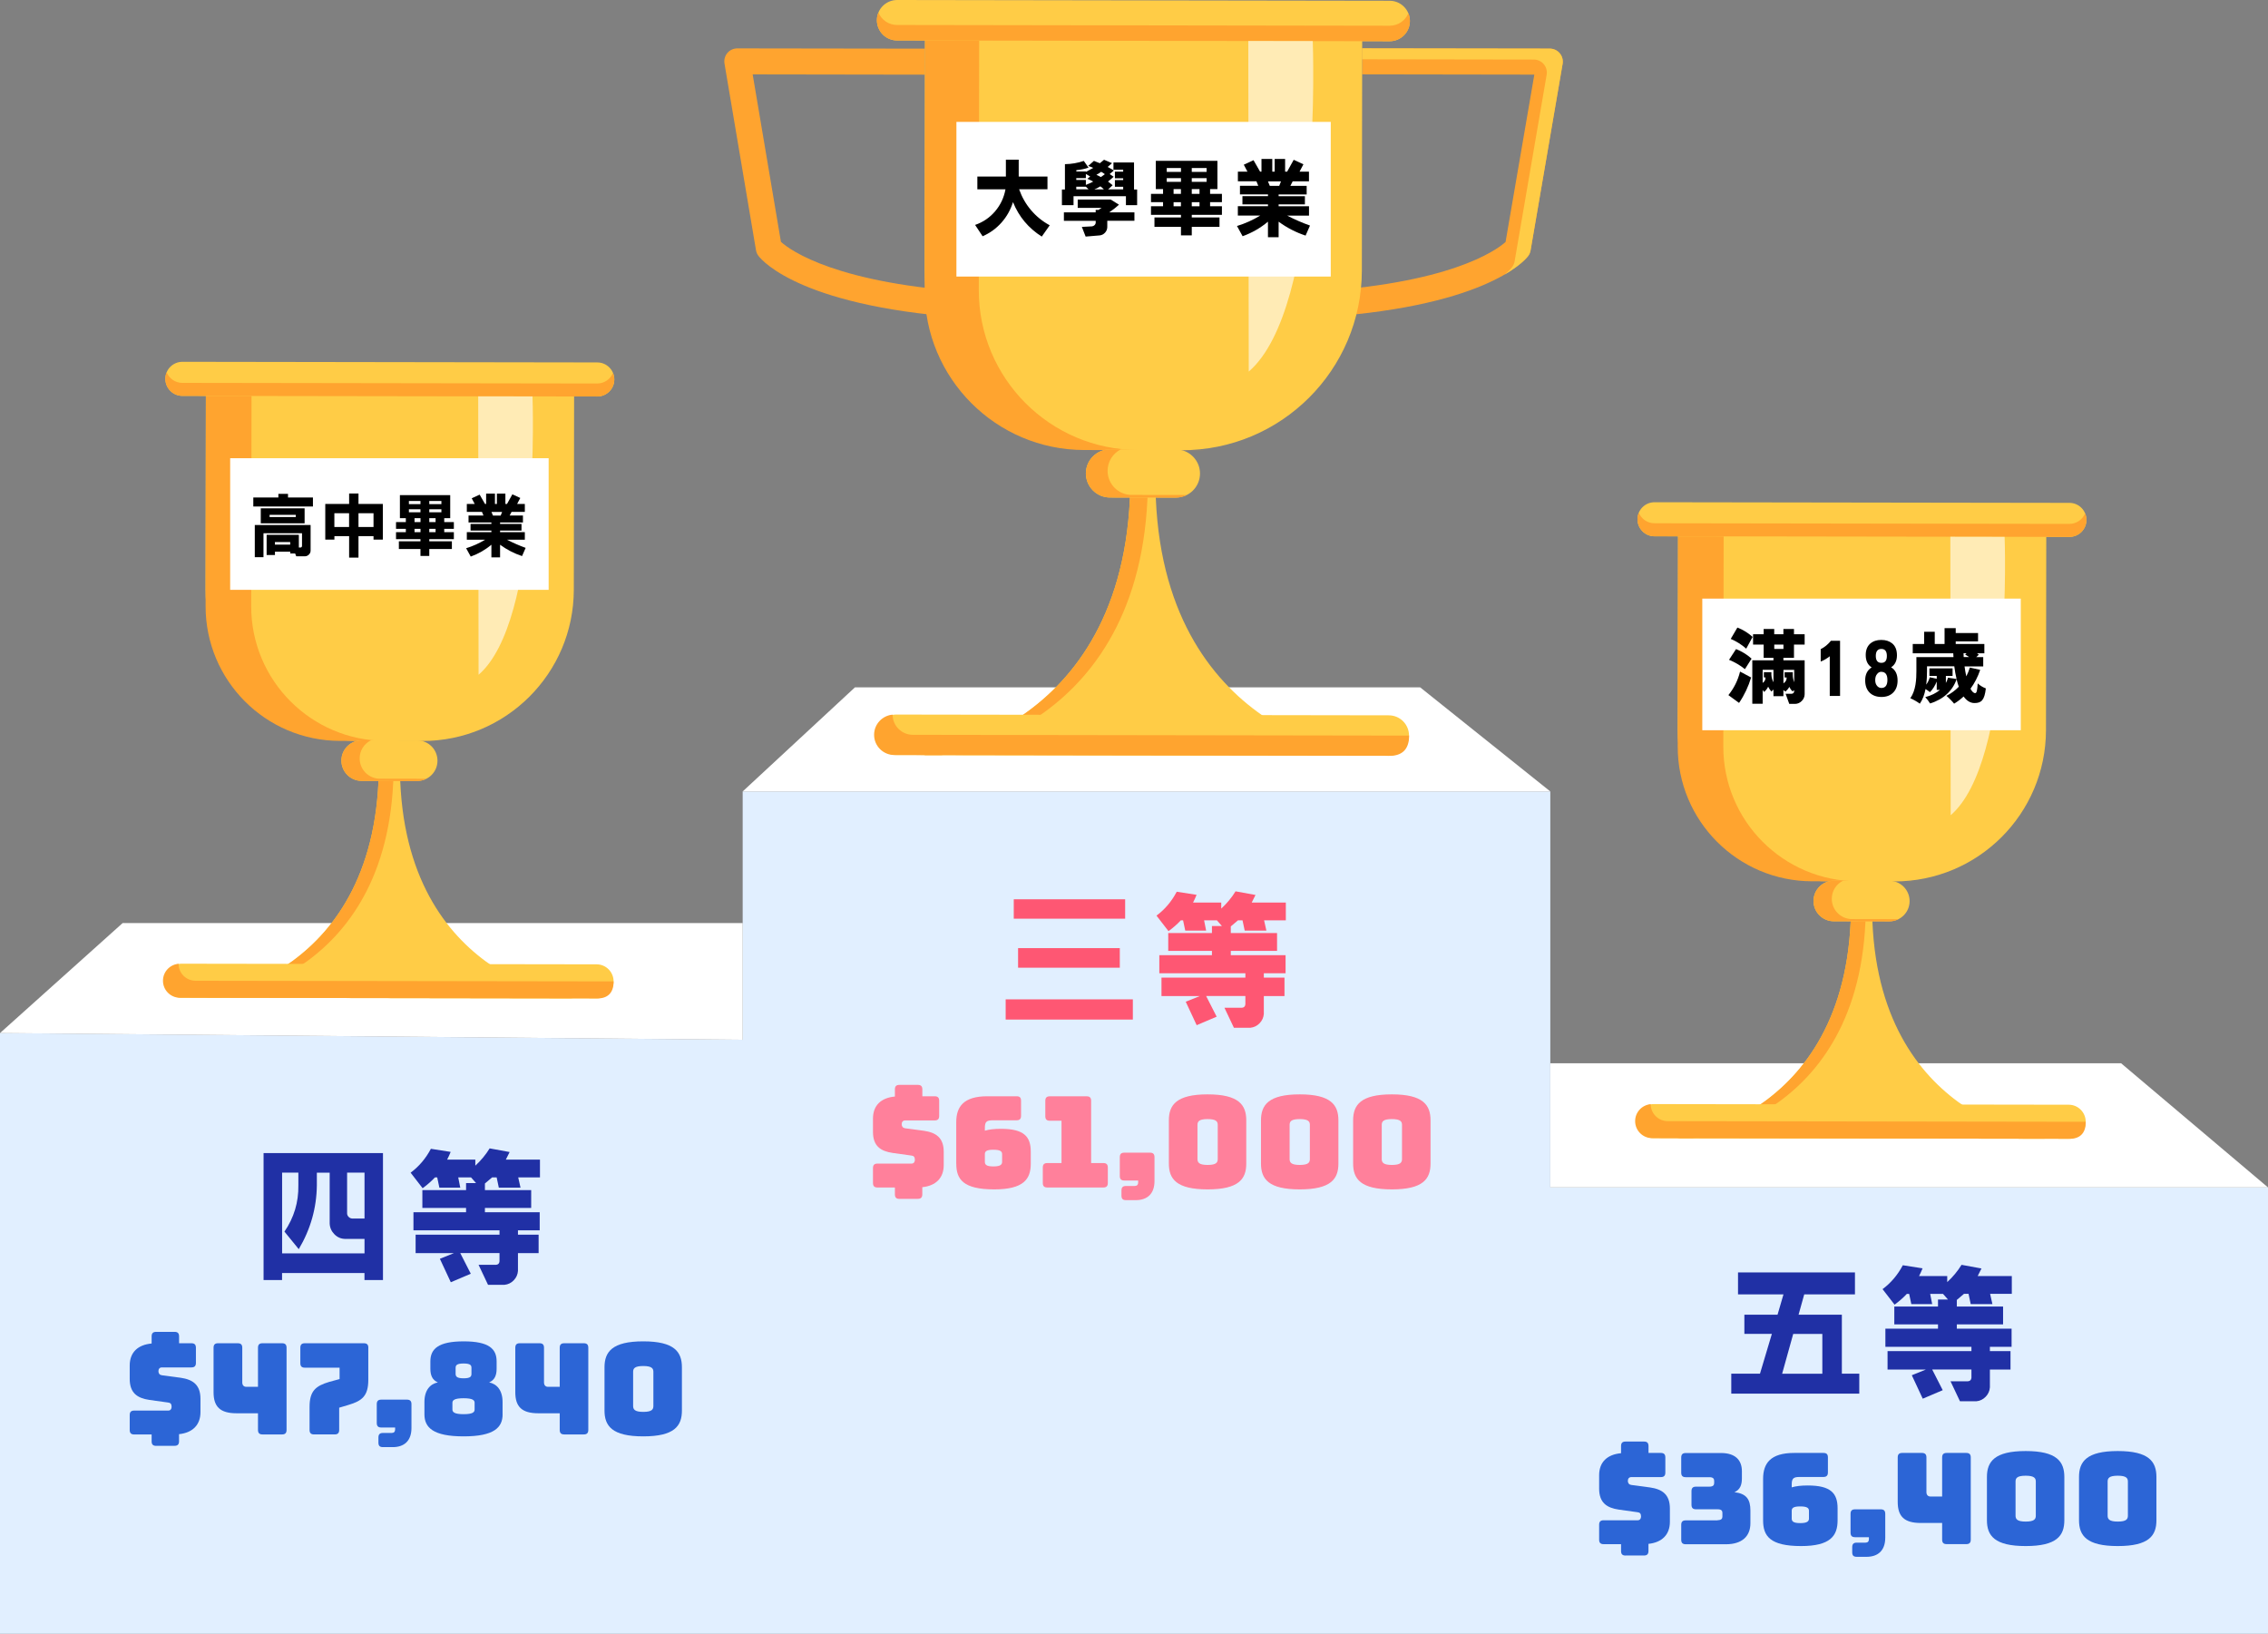 <?xml version="1.0" encoding="UTF-8"?>
<svg id="_圖層_2" data-name="圖層 2" xmlns="http://www.w3.org/2000/svg" viewBox="0 0 503.91 362.96">
  <rect x="0" y="0" width="503.91" height="362.96" fill="#808080" stroke="none"/>
  <defs>
    <style>
      .cls-1 {
        fill: #ffebb5;
      }

      .cls-1, .cls-2, .cls-3, .cls-4, .cls-5, .cls-6, .cls-7, .cls-8, .cls-9, .cls-10 {
        stroke-width: 0px;
      }

      .cls-2 {
        fill: #fe5773;
      }

      .cls-3 {
        fill: #2030a5;
      }

      .cls-4 {
        fill: #2c65d6;
      }

      .cls-5 {
        fill: #000;
      }

      .cls-6 {
        fill: #e1efff;
      }

      .cls-7 {
        fill: #ffcc46;
      }

      .cls-8 {
        fill: #ff809b;
      }

      .cls-9 {
        fill: #fff;
      }

      .cls-10 {
        fill: #ffa42f;
      }
    </style>
  </defs>
  <g id="main">
    <g>
      <g>
        <polygon class="cls-6" points="0 229.51 0 362.96 503.91 362.96 503.91 263.8 344.45 263.8 344.45 175.83 165.01 175.83 165.01 231 0 229.51"/>
        <polygon class="cls-9" points="27.25 205.07 165.01 205.07 165.01 231 0 229.51 27.25 205.07"/>
        <polygon class="cls-9" points="189.95 152.71 315.54 152.71 344.45 175.83 165.01 175.83 189.95 152.71"/>
        <polygon class="cls-9" points="344.45 236.22 471.27 236.22 503.91 263.8 344.45 263.8 344.45 236.22"/>
      </g>
      <g>
        <g>
          <path class="cls-3" d="M58.57,256.18h26.52v28.2h-4.11v-1.56h-18.31v1.56h-4.11v-28.2ZM62.68,260.53v17.92h18.31v-3.21h-4.32c-.92-.02-1.71-.36-2.37-1.03-.66-.67-1.01-1.46-1.05-2.38v-11.3h-2.85v2.82c-.06,5.03-1.4,9.76-4.02,14.17l-3.18-3.9c2.12-3.1,3.15-6.52,3.09-10.28v-2.82h-3.63ZM77.12,260.53v9.08c.02.3.14.55.36.76.22.21.47.32.75.34h2.76v-10.19h-3.87Z"/>
          <path class="cls-3" d="M95.72,255.22l4.41.69c-.22.56-.48,1.13-.78,1.71h6.26v1.35c1.26-1.16,2.32-2.44,3.18-3.84l4.44.81c-.22.48-.5,1.04-.84,1.68h7.58v3.96h-4.83l.51,2.28h-4.82l-.48-2.28h-1.02l-1.59,1.35v1.47h10.28v3.96h-10.28v.96h12.17v4.02h-4.83v.96h4.59v4.1h-4.59v3.96c-.06.8-.37,1.49-.94,2.08-.57.59-1.25.92-2.05,1h-3.66l-2.1-4.44h3.87c.48-.04.74-.3.78-.78v-1.83h-8.72l2.34,4.59-4.44,1.89-2.43-5.21,3.12-1.26h-8.51v-4.1h18.64v-.96h-19.12v-4.02h11.69v-.96h-9.71v-3.96h9.71v-1.56h2.22l-1.11-1.26h-2.85l.45,2.28h-4.64l-.48-2.28h-.51c-.76.82-1.67,1.62-2.73,2.4l-2.67-3.45c1.86-1.38,3.36-3.15,4.5-5.3Z"/>
        </g>
        <g>
          <path class="cls-4" d="M34.7,321.22c-.7,0-1.01-.31-1.01-1.01v-1.52h-3.86c-.7,0-1.01-.31-1.01-1.01v-3.29c0-.7.31-1.01,1.01-1.01h7.57c.48,0,.73-.37.73-.82,0-.65-.25-.9-.73-.96l-4.22-.59c-2.65-.39-4.36-1.52-4.36-4.67v-2.96c0-2.93,1.8-4.62,4.87-4.9v-1.58c0-.7.31-1.01,1.01-1.01h4.08c.7,0,1.01.31,1.01,1.01v1.52h2.73c.7,0,1.01.31,1.01,1.01v3.35c0,.7-.31,1.01-1.01,1.01h-6.56c-.48,0-.76.34-.76.84s.28.84.76.9l4.19.56c2.65.39,4.39,1.52,4.39,4.67v2.96c0,2.87-1.77,4.59-4.76,4.9v1.58c0,.7-.31,1.01-1.01,1.01h-4.08Z"/>
          <path class="cls-4" d="M52.57,313.98c-3.66,0-5.12-1.46-5.12-4.67v-9.88c0-.7.31-1.01,1.01-1.01h4.36c.7,0,1.01.31,1.01,1.01v7.71c0,.59.34.96.87.96h2.62v-8.67c0-.7.31-1.01,1.01-1.01h4.33c.7,0,1.01.31,1.01,1.01v18.24c0,.7-.31,1.01-1.01,1.01h-4.33c-.7,0-1.01-.31-1.01-1.01v-3.69h-4.76Z"/>
          <path class="cls-4" d="M81.83,299.43v7.12c0,3.58-1.38,4.67-4.39,5.57l-2.08.62v4.93c0,.7-.31,1.01-1.01,1.01h-4.56c-.7,0-1.01-.31-1.01-1.01v-5.1c0-3.58,1.38-4.67,4.39-5.57l2.28-.62v-2.53h-7.71c-.7,0-1.01-.31-1.01-1.01v-3.41c0-.7.31-1.01,1.01-1.01h13.09c.7,0,1.01.31,1.01,1.01Z"/>
          <path class="cls-4" d="M85.09,321.5c-.7,0-1.01-.28-1.01-1.01v-1.13c0-.7.31-1.01,1.01-1.01h1.94c.51,0,.76-.28.76-.79v-.42h-3.07c-.7,0-1.01-.31-1.01-1.01v-4.17c0-.7.31-1.01,1.01-1.01h5.69c.7,0,1.01.31,1.01,1.01v5.29c0,2.87-1.63,4.25-4.17,4.25h-2.17Z"/>
          <path class="cls-4" d="M111.67,314.21c0,2.93-1.89,4.9-8.67,4.9s-8.7-1.97-8.7-4.9v-2.73c0-2.65,1.29-4.03,2.98-4.36-1.24-.53-1.66-1.6-1.66-3.04v-1.63c0-2.76,1.75-4.45,7.4-4.45s7.32,1.69,7.32,4.45v1.63c0,1.44-.42,2.51-1.66,3.04,1.69.34,2.98,1.72,2.98,4.36v2.73ZM103,314.18c2.06,0,2.45-.45,2.45-1.04v-1.49c0-.56-.39-1.01-2.45-1.01s-2.48.45-2.48,1.01v1.49c0,.59.45,1.04,2.48,1.04ZM103,306.21c1.6,0,1.75-.45,1.75-1.04v-1.24c0-.56-.14-1.01-1.75-1.01s-1.77.45-1.77,1.01v1.24c0,.59.2,1.04,1.77,1.04Z"/>
          <path class="cls-4" d="M119.61,313.98c-3.66,0-5.12-1.46-5.12-4.67v-9.88c0-.7.31-1.01,1.01-1.01h4.36c.7,0,1.01.31,1.01,1.01v7.71c0,.59.34.96.87.96h2.62v-8.67c0-.7.31-1.01,1.01-1.01h4.33c.7,0,1.01.31,1.01,1.01v18.24c0,.7-.31,1.01-1.01,1.01h-4.33c-.7,0-1.01-.31-1.01-1.01v-3.69h-4.76Z"/>
          <path class="cls-4" d="M142.92,319.11c-6.93,0-8.61-2.31-8.61-5.74v-9.6c0-3.43,1.69-5.77,8.61-5.77s8.59,2.34,8.59,5.77v9.6c0,3.43-1.66,5.74-8.59,5.74ZM142.92,313.67c1.94,0,2.25-.56,2.25-1.32v-7.57c0-.73-.31-1.3-2.25-1.3s-2.25.56-2.25,1.3v7.57c0,.76.34,1.32,2.25,1.32Z"/>
        </g>
      </g>
      <g>
        <g>
          <path class="cls-2" d="M223.44,222.02h28.26v4.49h-28.26v-4.49ZM225.24,199.79h24.75v4.31h-24.75v-4.31ZM226.2,210.64h22.6v4.35h-22.6v-4.35Z"/>
          <path class="cls-2" d="M261.45,198.11l4.41.69c-.22.56-.48,1.13-.78,1.71h6.26v1.35c1.26-1.16,2.32-2.44,3.18-3.84l4.43.81c-.22.48-.5,1.04-.84,1.68h7.58v3.96h-4.83l.51,2.28h-4.82l-.48-2.28h-1.02l-1.59,1.35v1.47h10.28v3.96h-10.28v.96h12.17v4.02h-4.83v.96h4.59v4.1h-4.59v3.96c-.06.8-.37,1.49-.94,2.08-.57.59-1.25.92-2.05,1h-3.66l-2.1-4.44h3.87c.48-.04.74-.3.78-.78v-1.83h-8.72l2.34,4.59-4.44,1.89-2.43-5.21,3.12-1.26h-8.51v-4.1h18.64v-.96h-19.12v-4.02h11.69v-.96h-9.71v-3.96h9.71v-1.56h2.22l-1.11-1.26h-2.85l.45,2.28h-4.64l-.48-2.28h-.51c-.76.82-1.67,1.62-2.73,2.4l-2.67-3.45c1.86-1.38,3.36-3.15,4.49-5.3Z"/>
        </g>
        <g>
          <path class="cls-8" d="M199.84,266.35c-.7,0-1.01-.31-1.01-1.01v-1.52h-3.86c-.7,0-1.01-.31-1.01-1.01v-3.29c0-.7.31-1.01,1.01-1.01h7.57c.48,0,.73-.37.73-.82,0-.65-.25-.9-.73-.96l-4.22-.59c-2.65-.39-4.36-1.52-4.36-4.67v-2.96c0-2.93,1.8-4.62,4.87-4.9v-1.58c0-.7.31-1.01,1.01-1.01h4.08c.7,0,1.01.31,1.01,1.01v1.52h2.73c.7,0,1.01.31,1.01,1.01v3.35c0,.7-.31,1.01-1.01,1.01h-6.56c-.48,0-.76.34-.76.84s.28.84.76.9l4.19.56c2.65.39,4.39,1.52,4.39,4.67v2.96c0,2.87-1.77,4.59-4.76,4.9v1.58c0,.7-.31,1.01-1.01,1.01h-4.08Z"/>
          <path class="cls-8" d="M212.46,258.55v-9.23c0-3.43,1.6-5.77,6.92-5.77h6.47c.73,0,1.01.31,1.01,1.01v3.32c0,.7-.31,1.01-1.01,1.01h-5.26c-1.38,0-1.77.31-1.77,1.69v.62c.9-.28,2.08-.42,3.58-.42,5.09,0,6.62,1.72,6.62,5.07v2.7c0,3.43-1.63,5.69-8.11,5.69-6.92,0-8.44-2.25-8.44-5.69ZM218.82,258.1c0,.59.25,1.04,1.89,1.04s1.94-.45,1.94-1.04v-1.66c0-.56-.25-1.01-1.94-1.01s-1.89.45-1.89,1.01v1.66Z"/>
          <path class="cls-8" d="M232.7,263.82c-.7,0-1.01-.31-1.01-1.01v-3.41c0-.7.31-1.01,1.01-1.01h3.15v-9.4h-2.59c-.7,0-1.01-.31-1.01-1.01v-3.41c0-.7.31-1.01,1.01-1.01h8.16c.7,0,1.01.31,1.01,1.01v13.82h2.7c.7,0,1.01.31,1.01,1.01v3.41c0,.7-.31,1.01-1.01,1.01h-12.44Z"/>
          <path class="cls-8" d="M250.18,266.63c-.7,0-1.01-.28-1.01-1.01v-1.13c0-.7.31-1.01,1.01-1.01h1.94c.51,0,.76-.28.76-.79v-.42h-3.07c-.7,0-1.01-.31-1.01-1.01v-4.17c0-.7.31-1.01,1.01-1.01h5.69c.7,0,1.01.31,1.01,1.01v5.29c0,2.87-1.63,4.25-4.17,4.25h-2.17Z"/>
          <path class="cls-8" d="M268.31,264.24c-6.93,0-8.61-2.31-8.61-5.74v-9.6c0-3.43,1.69-5.77,8.61-5.77s8.59,2.34,8.59,5.77v9.6c0,3.43-1.66,5.74-8.59,5.74ZM268.31,258.81c1.94,0,2.25-.56,2.25-1.32v-7.57c0-.73-.31-1.3-2.25-1.3s-2.25.56-2.25,1.3v7.57c0,.76.34,1.32,2.25,1.32Z"/>
          <path class="cls-8" d="M288.78,264.24c-6.93,0-8.61-2.31-8.61-5.74v-9.6c0-3.43,1.69-5.77,8.61-5.77s8.59,2.34,8.59,5.77v9.6c0,3.43-1.66,5.74-8.59,5.74ZM288.78,258.81c1.94,0,2.25-.56,2.25-1.32v-7.57c0-.73-.31-1.3-2.25-1.3s-2.25.56-2.25,1.3v7.57c0,.76.34,1.32,2.25,1.32Z"/>
          <path class="cls-8" d="M309.25,264.24c-6.93,0-8.61-2.31-8.61-5.74v-9.6c0-3.43,1.69-5.77,8.61-5.77s8.59,2.34,8.59,5.77v9.6c0,3.43-1.66,5.74-8.59,5.74ZM309.25,258.81c1.94,0,2.25-.56,2.25-1.32v-7.57c0-.73-.31-1.3-2.25-1.3s-2.25.56-2.25,1.3v7.57c0,.76.34,1.32,2.25,1.32Z"/>
        </g>
      </g>
      <g>
        <g>
          <path class="cls-3" d="M386.16,282.68h25.98v4.88h-11.27l-1.26,4.52h9.62v13.1h3.87v4.43h-28.44v-4.43h6.38l2.64-8.84h-6.11v-4.26h7.37l1.32-4.52h-10.1v-4.88ZM398.42,296.35l-2.46,8.84h8.93v-8.84h-6.47Z"/>
          <path class="cls-3" d="M422.76,281.09l4.4.69c-.22.56-.48,1.13-.78,1.71h6.26v1.35c1.26-1.16,2.32-2.44,3.18-3.84l4.43.81c-.22.48-.5,1.04-.84,1.68h7.58v3.96h-4.82l.51,2.28h-4.82l-.48-2.28h-1.02l-1.59,1.35v1.47h10.28v3.96h-10.28v.96h12.17v4.02h-4.82v.96h4.58v4.1h-4.58v3.96c-.06.8-.37,1.49-.94,2.08-.57.59-1.25.92-2.05,1h-3.66l-2.1-4.44h3.87c.48-.04.74-.3.78-.78v-1.83h-8.72l2.34,4.59-4.44,1.89-2.43-5.21,3.12-1.26h-8.51v-4.1h18.64v-.96h-19.12v-4.02h11.69v-.96h-9.71v-3.96h9.71v-1.56h2.22l-1.11-1.26h-2.85l.45,2.28h-4.64l-.48-2.28h-.51c-.76.82-1.67,1.62-2.73,2.4l-2.67-3.45c1.86-1.38,3.36-3.15,4.5-5.3Z"/>
        </g>
        <g>
          <path class="cls-4" d="M361.18,345.59c-.7,0-1.01-.31-1.01-1.01v-1.52h-3.86c-.7,0-1.01-.31-1.01-1.01v-3.29c0-.7.31-1.01,1.01-1.01h7.57c.48,0,.73-.37.73-.82,0-.65-.25-.9-.73-.96l-4.22-.59c-2.65-.39-4.36-1.52-4.36-4.67v-2.96c0-2.93,1.8-4.62,4.87-4.9v-1.58c0-.7.31-1.01,1.01-1.01h4.08c.7,0,1.01.31,1.01,1.01v1.52h2.73c.7,0,1.01.31,1.01,1.01v3.35c0,.7-.31,1.01-1.01,1.01h-6.56c-.48,0-.76.34-.76.84s.28.84.76.9l4.19.56c2.65.39,4.39,1.52,4.39,4.67v2.96c0,2.87-1.77,4.59-4.76,4.9v1.58c0,.7-.31,1.01-1.01,1.01h-4.08Z"/>
          <path class="cls-4" d="M381.62,337.73c.9,0,1.07-.39,1.07-.84v-.76c0-.45-.17-.82-1.07-.82h-4.79c-.7,0-1.01-.31-1.01-1.01v-3.01c0-.7.31-1.01,1.01-1.01h2.96c.9,0,1.07-.39,1.07-.84v-.42c0-.45-.17-.84-1.07-.84h-5.24c-.7,0-1.01-.31-1.01-1.01v-3.35c0-.7.31-1.01,1.01-1.01h7.85c3.12,0,4.62,1.55,4.62,4.03v1.63c0,1.44-.42,2.51-1.66,3.04,2.67.31,3.55,1.6,3.55,4.08v2.82c0,2.9-1.86,4.67-5.46,4.67h-8.9c-.7,0-1.01-.31-1.01-1.01v-3.29c0-.7.31-1.01,1.01-1.01h7.07Z"/>
          <path class="cls-4" d="M391.73,337.79v-9.23c0-3.43,1.6-5.77,6.92-5.77h6.47c.73,0,1.01.31,1.01,1.01v3.32c0,.7-.31,1.01-1.01,1.01h-5.26c-1.38,0-1.77.31-1.77,1.69v.62c.9-.28,2.08-.42,3.57-.42,5.1,0,6.62,1.72,6.62,5.07v2.7c0,3.43-1.63,5.69-8.11,5.69-6.92,0-8.44-2.25-8.44-5.69ZM398.09,337.34c0,.59.25,1.04,1.89,1.04s1.94-.45,1.94-1.04v-1.66c0-.56-.25-1.01-1.94-1.01s-1.89.45-1.89,1.01v1.66Z"/>
          <path class="cls-4" d="M412.54,345.87c-.7,0-1.01-.28-1.01-1.01v-1.13c0-.7.31-1.01,1.01-1.01h1.94c.51,0,.76-.28.76-.79v-.42h-3.07c-.7,0-1.01-.31-1.01-1.01v-4.17c0-.7.31-1.01,1.01-1.01h5.69c.7,0,1.01.31,1.01,1.01v5.29c0,2.87-1.63,4.25-4.17,4.25h-2.17Z"/>
          <path class="cls-4" d="M426.76,338.35c-3.66,0-5.12-1.46-5.12-4.67v-9.88c0-.7.31-1.01,1.01-1.01h4.36c.7,0,1.01.31,1.01,1.01v7.71c0,.59.34.96.87.96h2.62v-8.67c0-.7.31-1.01,1.01-1.01h4.34c.7,0,1.01.31,1.01,1.01v18.24c0,.7-.31,1.01-1.01,1.01h-4.34c-.7,0-1.01-.31-1.01-1.01v-3.69h-4.76Z"/>
          <path class="cls-4" d="M450.07,343.48c-6.92,0-8.61-2.31-8.61-5.74v-9.6c0-3.43,1.69-5.77,8.61-5.77s8.59,2.34,8.59,5.77v9.6c0,3.43-1.66,5.74-8.59,5.74ZM450.07,338.04c1.94,0,2.25-.56,2.25-1.32v-7.57c0-.73-.31-1.3-2.25-1.3s-2.25.56-2.25,1.3v7.57c0,.76.34,1.32,2.25,1.32Z"/>
          <path class="cls-4" d="M470.53,343.48c-6.92,0-8.61-2.31-8.61-5.74v-9.6c0-3.43,1.69-5.77,8.61-5.77s8.59,2.34,8.59,5.77v9.6c0,3.43-1.66,5.74-8.59,5.74ZM470.53,338.04c1.94,0,2.25-.56,2.25-1.32v-7.57c0-.73-.31-1.3-2.25-1.3s-2.25.56-2.25,1.3v7.57c0,.76.34,1.32,2.25,1.32Z"/>
        </g>
      </g>
      <g>
        <path class="cls-7" d="M251.16,105.56h2.78s2.78,0,2.78,0c-.52,57.13,45.69,62.33,45.69,62.33l-48.57-.07-48.57-.07s46.22-5.06,45.88-62.19Z"/>
        <path class="cls-10" d="M251.16,105.56h2.78s1.11,0,1.11,0c.34,57.13-45.88,62.19-45.88,62.19h-3.9s46.22-5.07,45.88-62.2Z"/>
        <path class="cls-10" d="M291.14,70.63c38.3-2.09,47.44-12.53,48.36-13.72.29-.37.48-.81.56-1.28l7.12-41.45c.14-.84-.09-1.7-.64-2.35s-1.35-1.03-2.21-1.03l-41.69-.06v5.78s38.26.06,38.26.06l-6.39,37.18c-2.13,1.89-12.46,9.39-43.7,11.1l.32,5.77Z"/>
        <path class="cls-7" d="M335.96,59.34c.29-.37.48-.81.56-1.28l7.12-41.45c.14-.84-.09-1.7-.64-2.35s-1.35-1.03-2.21-1.03l-38.15-.06v-2.43s41.7.06,41.7.06c.85,0,1.66.38,2.21,1.03.55.65.78,1.51.64,2.35l-7.12,41.45c-.08.47-.27.91-.56,1.28-.33.43-1.75,2.07-5.23,4.1,1-.83,1.51-1.43,1.69-1.67Z"/>
        <path class="cls-10" d="M216.85,70.74c-38.29-2.21-47.4-12.68-48.32-13.87-.29-.37-.48-.81-.56-1.28l-7-41.47c-.14-.84.09-1.7.64-2.35.55-.65,1.36-1.02,2.21-1.02l41.69.06v5.78s-38.28-.06-38.28-.06l6.28,37.2c2.12,1.9,12.43,9.43,43.66,11.23l-.33,5.77Z"/>
        <path class="cls-7" d="M245.32,99.99l17.26.03c22.06.03,39.96-17.82,40-39.88l.08-55.49-97.14-.15-.08,55.49c-.03,22.06,17.82,39.96,39.88,40Z"/>
        <path class="cls-10" d="M252.92,99.98c-19.61-.03-35.48-15.95-35.45-35.56l.09-59.9-12.03-.02-.09,59.92c-.03,19.61,15.84,35.53,35.45,35.56l26.12.04c.24,0,.48-.01.73-.02l-14.82-.02Z"/>
        <path class="cls-7" d="M246.6,110.53l14.66.02c2.95,0,5.35-2.39,5.36-5.34h0c0-2.95-2.39-5.35-5.34-5.36l-14.66-.02c-2.95,0-5.35,2.39-5.36,5.34h0c0,2.95,2.39,5.35,5.34,5.36Z"/>
        <path class="cls-10" d="M251.43,109.95c-2.95,0-5.35-2.4-5.34-5.36,0-2.08,1.2-3.88,2.94-4.76h-2.41c-2.95,0-5.35,2.38-5.36,5.34,0,2.95,2.39,5.35,5.34,5.36l14.66.02c.87,0,1.69-.21,2.42-.58l-12.25-.02Z"/>
        <path class="cls-7" d="M199.31,8.99l109.44.17c2.48,0,4.5-2,4.5-4.49h0c0-2.48-2-4.5-4.49-4.5L199.33,0c-2.48,0-4.5,2-4.5,4.49h0c0,2.48,2,4.5,4.49,4.5Z"/>
        <path class="cls-10" d="M308.75,5.72l-109.44-.17c-1.87,0-3.47-1.15-4.14-2.77-.22.53-.34,1.1-.34,1.71,0,2.48,2,4.5,4.49,4.5l109.44.17c2.48,0,4.5-2,4.5-4.49,0-.61-.12-1.19-.34-1.73-.68,1.63-2.28,2.78-4.16,2.77Z"/>
        <path class="cls-7" d="M199.12,167.74l109.44.17c2.48,0,4.5-2,4.5-4.49h0c0-2.48-2-4.5-4.49-4.5l-109.44-.17c-2.48,0-4.5,2-4.5,4.49h0c0,2.48,2,4.5,4.49,4.5Z"/>
        <path class="cls-10" d="M198.32,158.77c0,2.47,2.02,4.48,4.5,4.48l109.84.17c.14,0,.27,0,.41-.02,0,0,0,.01,0,.02.05,3.2-1.74,4.59-4.52,4.49l-109.84-.17c-2.49,0-4.51-2.02-4.5-4.5,0-2.35,1.81-4.27,4.11-4.47Z"/>
        <path class="cls-1" d="M291.67,9.13s2.33,59.16-14.22,73.42l-.1-73.44,14.32.02Z"/>
      </g>
      <g>
        <path class="cls-7" d="M411.27,200.49h2.34s2.34,0,2.34,0c-.43,48.12,38.49,52.5,38.49,52.5l-40.91-.06-40.91-.06s38.93-4.27,38.65-52.38Z"/>
        <path class="cls-10" d="M411.27,200.49h2.34s.94,0,.94,0c.29,48.12-38.65,52.38-38.65,52.38h-3.28s38.93-4.27,38.65-52.39Z"/>
        <path class="cls-7" d="M406.35,195.8l14.54.02c18.58.03,33.66-15.01,33.69-33.59l.07-46.74-81.82-.13-.07,46.74c-.03,18.58,15.01,33.66,33.59,33.69Z"/>
        <path class="cls-10" d="M412.75,195.79c-16.52-.03-29.89-13.44-29.86-29.95l.08-50.45-10.13-.02-.08,50.47c-.03,16.52,13.34,29.93,29.86,29.95l22,.03c.21,0,.41-.01.61-.01l-12.48-.02Z"/>
        <path class="cls-7" d="M407.43,204.67l12.34.02c2.49,0,4.51-2.01,4.51-4.5h0c0-2.49-2.01-4.51-4.5-4.51l-12.34-.02c-2.49,0-4.51,2.01-4.51,4.5h0c0,2.49,2.01,4.51,4.5,4.51Z"/>
        <path class="cls-10" d="M411.49,204.19c-2.49,0-4.5-2.02-4.5-4.51,0-1.76,1.01-3.27,2.48-4.01h-2.03c-2.49,0-4.51,2.01-4.51,4.5,0,2.49,2.01,4.51,4.5,4.51l12.34.02c.73,0,1.42-.18,2.03-.49l-10.32-.02Z"/>
        <path class="cls-7" d="M367.6,119.15l92.18.14c2.09,0,3.79-1.69,3.79-3.78h0c0-2.09-1.69-3.79-3.78-3.79l-92.18-.14c-2.09,0-3.79,1.69-3.79,3.78h0c0,2.09,1.69,3.79,3.78,3.79Z"/>
        <path class="cls-10" d="M459.78,116.39l-92.18-.14c-1.57,0-2.92-.97-3.49-2.34-.18.44-.29.93-.29,1.44,0,2.09,1.69,3.79,3.78,3.79l92.18.14c2.09,0,3.79-1.69,3.79-3.78,0-.52-.1-1.01-.29-1.45-.57,1.37-1.92,2.34-3.5,2.34Z"/>
        <path class="cls-7" d="M367.44,252.86l92.18.14c2.09,0,3.79-1.69,3.79-3.78h0c0-2.09-1.69-3.79-3.78-3.79l-92.18-.14c-2.09,0-3.79,1.69-3.79,3.78h0c0,2.09,1.69,3.79,3.78,3.79Z"/>
        <path class="cls-10" d="M366.76,245.31c0,2.08,1.7,3.77,3.79,3.77l92.52.14c.12,0,.23,0,.34-.02,0,0,0,.01,0,.02.05,2.69-1.47,3.87-3.8,3.78l-92.52-.14c-2.1,0-3.8-1.7-3.79-3.79,0-1.98,1.52-3.59,3.46-3.76Z"/>
        <path class="cls-1" d="M445.39,119.27s1.96,49.83-11.98,61.84l-.08-61.86,12.06.02Z"/>
      </g>
      <rect class="cls-9" x="212.5" y="27.08" width="83.17" height="34.36"/>
      <g>
        <path class="cls-5" d="M217.15,39.23h6.34v-3.76h2.85v3.76h6.39v2.82h-6.3c.61,1.73,1.49,3.28,2.65,4.64,1.16,1.37,2.54,2.49,4.15,3.36l-1.77,2.51c-2.96-1.88-5.09-4.43-6.39-7.66-.54,1.72-1.39,3.23-2.55,4.54-1.16,1.31-2.56,2.33-4.2,3.05l-1.67-2.52c1.76-.61,3.24-1.61,4.44-3.02,1.2-1.41,1.97-3.04,2.31-4.89h-6.25v-2.82Z"/>
        <path class="cls-5" d="M236.61,42.07v-5.6c1.44-.02,2.84-.26,4.19-.72l1.05,1.49c-.82.29-1.73.47-2.71.57v.29h2.13v.09c1.02-.55,1.56-.85,1.63-.89-.33-.16-.7-.3-1.12-.43l1.27-1.13s.25.1.67.27c.42.17.64.25.65.25.19-.16.5-.42.93-.77l1.77.76-.96.84c.56.3,1.02.56,1.37.79l-.93.79.88.6c-.38.35-.8.71-1.25,1.06.4.31.74.58,1.03.82l-1.01.93h3.35v-.58h-1.84v-1.49h1.84v-.39h-1.84v-1.49h1.84v-.43h-2.16v-1.61h4.57v6.01h.69v3.48h-2.49v-1.99h-11.64v1.99h-2.58v-3.48h.69ZM236.37,47.18h7.07v-.55h.64c.37-.23.6-.38.69-.45h-5.32v-1.85h7.33l1.84,1.15c-.7.63-1.42,1.2-2.18,1.7h5.61v1.87h-6.03v1.36c0,.48-.16.9-.49,1.27s-.73.57-1.21.62l-3.11.26-.84-2.15,2.25-.12c.22-.02.41-.11.57-.27.16-.15.25-.35.26-.57v-.39h-7.07v-1.87ZM239.13,39.59v.39h2.13v1.1c.56-.22,1.1-.46,1.63-.74-.38-.22-.81-.42-1.29-.62l.62-.5-.96-.58v.94h-2.13ZM239.13,41.48v.58h2.73l-.6-.58h-2.13ZM245.26,42.07c-.23-.24-.49-.46-.77-.67-.34.21-.79.43-1.34.67h2.11ZM244.66,38.17c-.3.23-.65.45-1.06.67.3.13.63.29,1,.5.4-.28.69-.49.88-.64-.3-.23-.57-.41-.81-.53Z"/>
        <path class="cls-5" d="M256.79,35.73h13.7v6.28h-1.63v1.06h2.63v1.84h-2.63v.91h2.63v1.91h-6.7v.58h6.16v2.09h-6.16v1.89h-2.4v-1.89h-5.89v-2.09h5.89v-.58h-6.66v-1.91h2.68v-.91h-2.68v-1.84h2.68v-1.06h-1.61v-6.28ZM259.23,37.33v.86h3.16v-.86h-3.16ZM259.23,39.58v.82h3.16v-.82h-3.16ZM260.75,42.01v1.06h1.63v-1.06h-1.63ZM260.75,44.92v.91h1.63v-.91h-1.63ZM264.79,37.33v.86h3.3v-.86h-3.3ZM264.79,39.58v.82h3.3v-.82h-3.3ZM264.79,42.01v1.06h1.72v-1.06h-1.72ZM264.79,44.92v.91h1.72v-.91h-1.72Z"/>
        <path class="cls-5" d="M275.03,38.13h2.13l-.81-1.54,2.16-1,1.46,2.54h.31v-2.82h2.4v2.82h.53v-2.82h2.32v2.82h.45l1.46-2.63,2.16,1-.86,1.63h2.09v2.16h-3.62l-.51,1h3.62v1.91h-6.23v.39h5.84v1.82h-5.84v.41h6.75v2.08h-4.86c1.67.86,3.36,1.6,5.08,2.21l-.98,2.23c-2.15-.71-4.15-1.74-5.99-3.09v3.45h-2.37v-3.45c-1.68,1.41-3.56,2.48-5.63,3.23l-1.25-2.27c1.8-.55,3.52-1.32,5.17-2.32h-4.98v-2.08h6.7v-.41h-5.68v-1.82h5.68v-.39h-6.23v-1.91h4.07l-.41-1h-4.12v-2.16ZM281.72,40.3l.41,1h2.09l.39-1h-2.9Z"/>
      </g>
      <rect class="cls-9" x="378.22" y="132.99" width="70.76" height="29.24"/>
      <g>
        <path class="cls-5" d="M386.62,149.21l2.45,1.3c-.6,2-1.49,3.89-2.68,5.65l-2.37-1.73c1.26-1.57,2.12-3.31,2.59-5.22ZM384.16,146.59l1.56-2.39c1.3.52,2.46,1.23,3.45,2.13l-1.48,2.33c-1.06-.86-2.24-1.55-3.54-2.08ZM384.54,141.94l1.48-2.52c1.24.48,2.36,1.17,3.38,2.08l-1.42,2.61c-1.03-.9-2.17-1.63-3.43-2.16ZM389.5,140.91h2.35v-1.17h2.35v1.17h2.04v-1.17h2.35v1.17h2.37v2.3h-2.37v2.94h-2.35v.55h4.72v7.52c-.01.58-.22,1.08-.63,1.5-.41.42-.9.64-1.47.66h-1.32l-.81-2.25h1.36c.15-.01.27-.07.38-.16.1-.1.15-.22.15-.37v-.29l-.34.29c-.31-.28-.54-.61-.7-1-.24.39-.53.74-.88,1.05l-.46-.34v1.36h-2.21v-1.49l-.46.46c-.28-.32-.51-.68-.72-1.08-.22.46-.52.85-.91,1.17l-.31-.45v3.07h-2.3v-9.65h4.7v-.55h-2.18v-2.94h-2.35v-2.3ZM391.63,148.82v2.9c.45-.31.66-.72.63-1.22h-.36v-1.17h1.67v.58c.03.62.19,1.17.46,1.66v-2.76h-2.4ZM394.21,143.21v.96h2.04v-.96h-2.04ZM396.25,148.82v2.99c.48-.3.72-.73.72-1.3h-.46v-1.17h1.82v.58c0,.54.1,1.09.31,1.66v-2.76h-2.39Z"/>
        <path class="cls-5" d="M408.82,154.61h-2.28v-8.81c-.61.49-1.28.88-2.01,1.17v-2.76c.85-.41,1.6-1.03,2.27-1.85h2.03v12.26Z"/>
        <path class="cls-5" d="M415.85,148.27c-.88-.55-1.32-1.47-1.32-2.75,0-1.1.34-1.95,1.01-2.54.63-.54,1.44-.81,2.44-.81s1.76.25,2.39.74c.73.57,1.1,1.47,1.1,2.68s-.44,2.12-1.3,2.66c.96.58,1.44,1.56,1.44,2.94,0,1.12-.32,2-.94,2.64-.65.68-1.53,1.01-2.64,1.01s-2.03-.34-2.68-1.01c-.63-.66-.94-1.56-.94-2.7,0-1.32.49-2.27,1.46-2.87ZM417.96,149.25c-.34,0-.64.16-.89.48-.29.33-.43.78-.43,1.36s.15,1,.46,1.34c.25.27.56.41.91.41.89,0,1.34-.6,1.34-1.79s-.46-1.8-1.39-1.8ZM418.01,144.17c-.82,0-1.24.52-1.24,1.55s.41,1.54,1.24,1.54,1.22-.51,1.22-1.54-.41-1.55-1.22-1.55Z"/>
        <path class="cls-5" d="M439.97,148.81c-.53,1.58-1.27,2.99-2.16,4.2.33.63.69.98,1.04.98s.47-.65.56-2.16c.47.46,1.25.91,1.81,1.11-.3,2.65-1.02,3.25-2.53,3.25-.95,0-1.76-.54-2.41-1.46-.65.62-1.35,1.14-2.11,1.6-.35-.46-1.21-1.34-1.72-1.74,1.04-.51,1.97-1.2,2.76-2.02-.18-.51-.35-1.07-.49-1.67-.86,2.53-2.92,4.48-5.89,5.38-.23-.4-.74-1.07-1.07-1.41,1.32-.33,2.43-.9,3.27-1.6h-.72v-1.86c-.37.91-.91,1.79-1.51,2.36-.23-.19-.62-.46-.98-.69-.23,1.2-.63,2.34-1.27,3.25-.44-.35-1.53-.98-2.11-1.21,1.25-1.76,1.35-4.25,1.35-6.05v-3.09h8.24l-.05-.84h-9v-2.07h2.53v-2.72h2.36v2.72h2.18v-3.52h2.48v1.09h4.96v1.85h-4.96v.58h6.36v2.07h-1.63c.16.11.3.21.4.32l-.58.53h1.56v2.06h-4.15c.11.79.23,1.53.39,2.21.32-.62.58-1.27.79-1.95l2.3.51ZM434.72,150.86c-.21-.88-.39-1.83-.51-2.83h-6.06v1.07c0,.9-.04,1.93-.18,2.99.37-.47.63-1.04.79-1.62l1.55.33v-.63h-1.63v-1.69h5.15v1.69h-1.49v1.56c.21-.37.37-.76.47-1.16l1.92.28ZM436.26,145.13c.02.28.02.56.04.84h1.2c-.3-.21-.6-.4-.88-.56l.32-.28h-.67Z"/>
      </g>
      <g>
        <path class="cls-7" d="M84.18,169.3h2.34s2.34,0,2.34,0c-.43,48.12,38.49,52.5,38.49,52.5l-40.91-.06-40.91-.06s38.93-4.27,38.65-52.38Z"/>
        <path class="cls-10" d="M84.18,169.3h2.34s.94,0,.94,0c.29,48.12-38.65,52.38-38.65,52.38h-3.28s38.93-4.27,38.65-52.39Z"/>
        <path class="cls-7" d="M79.26,164.6l14.54.02c18.58.03,33.66-15.01,33.69-33.59l.07-46.74-81.82-.13-.07,46.74c-.03,18.58,15.01,33.66,33.59,33.69Z"/>
        <path class="cls-10" d="M85.67,164.6c-16.52-.03-29.89-13.44-29.86-29.95l.08-50.45-10.13-.02-.08,50.47c-.03,16.52,13.34,29.93,29.86,29.95l22,.03c.21,0,.41-.01.61-.01l-12.48-.02Z"/>
        <path class="cls-7" d="M80.35,173.48l12.34.02c2.49,0,4.51-2.01,4.51-4.5h0c0-2.49-2.01-4.51-4.5-4.51l-12.34-.02c-2.49,0-4.51,2.01-4.51,4.5h0c0,2.49,2.01,4.51,4.5,4.51Z"/>
        <path class="cls-10" d="M84.41,173c-2.49,0-4.5-2.02-4.5-4.51,0-1.76,1.01-3.27,2.48-4.01h-2.03c-2.49,0-4.51,2.01-4.51,4.5,0,2.49,2.01,4.51,4.5,4.51l12.34.02c.73,0,1.42-.18,2.03-.49l-10.32-.02Z"/>
        <path class="cls-7" d="M40.52,87.95l92.18.14c2.09,0,3.79-1.69,3.79-3.78h0c0-2.09-1.69-3.79-3.78-3.79l-92.18-.14c-2.09,0-3.79,1.69-3.79,3.78h0c0,2.09,1.69,3.79,3.78,3.79Z"/>
        <path class="cls-10" d="M132.69,85.2l-92.18-.14c-1.57,0-2.92-.97-3.49-2.34-.18.44-.29.93-.29,1.44,0,2.09,1.69,3.79,3.78,3.79l92.18.14c2.09,0,3.79-1.69,3.79-3.78,0-.52-.1-1.01-.29-1.45-.57,1.37-1.92,2.34-3.5,2.34Z"/>
        <path class="cls-7" d="M40.36,221.67l92.18.14c2.09,0,3.79-1.69,3.79-3.78h0c0-2.09-1.69-3.79-3.78-3.79l-92.18-.14c-2.09,0-3.79,1.69-3.79,3.78h0c0,2.09,1.69,3.79,3.78,3.79Z"/>
        <path class="cls-10" d="M39.67,214.12c0,2.08,1.7,3.77,3.79,3.77l92.52.14c.12,0,.23,0,.34-.02,0,0,0,.01,0,.02.05,2.69-1.47,3.87-3.8,3.78l-92.52-.14c-2.1,0-3.8-1.7-3.79-3.79,0-1.98,1.52-3.59,3.46-3.76Z"/>
        <path class="cls-1" d="M118.31,88.07s1.96,49.83-11.98,61.84l-.08-61.86,12.06.02Z"/>
      </g>
      <rect class="cls-9" x="51.14" y="101.8" width="70.76" height="29.24"/>
      <g>
        <path class="cls-5" d="M56.28,110.53h5.57v-.81h2.14v.81h5.54v2h-13.25v-2ZM56.6,116.64h12.41v5.71c0,.34-.14.62-.38.86-.25.24-.54.37-.87.38h-1.94l-.24-.62h-1.09v-.41h-3.4v.74h-1.85v-4.48h7.16v2.81h.41c.09,0,.17-.05.22-.13.06-.08.08-.17.07-.27v-2.77h-8.56v5.32h-1.93v-7.15ZM57.94,112.93h9.74v3.33h-9.74v-3.33ZM59.9,114.38v.48h5.82v-.48h-5.82ZM61.08,120.43v.56h3.4v-.56h-3.4Z"/>
        <path class="cls-5" d="M77.57,109.64h2.08v2.32h5.41v7.92h-2.07v-.77h-3.34v4.77h-2.08v-4.77h-3.27v.77h-2.03v-7.92h5.3v-2.32ZM74.29,114.02v3.06h3.27v-3.06h-3.27ZM79.65,114.02v3.06h3.34v-3.06h-3.34Z"/>
        <path class="cls-5" d="M88.86,110h11.17v5.12h-1.33v.87h2.14v1.5h-2.14v.74h2.14v1.55h-5.46v.48h5.02v1.71h-5.02v1.54h-1.96v-1.54h-4.8v-1.71h4.8v-.48h-5.43v-1.55h2.18v-.74h-2.18v-1.5h2.18v-.87h-1.32v-5.12ZM90.85,111.3v.7h2.57v-.7h-2.57ZM90.85,113.14v.67h2.57v-.67h-2.57ZM92.1,115.12v.87h1.33v-.87h-1.33ZM92.1,117.49v.74h1.33v-.74h-1.33ZM95.38,111.3v.7h2.69v-.7h-2.69ZM95.38,113.14v.67h2.69v-.67h-2.69ZM95.38,115.12v.87h1.4v-.87h-1.4ZM95.38,117.49v.74h1.4v-.74h-1.4Z"/>
        <path class="cls-5" d="M103.73,111.96h1.74l-.66-1.26,1.76-.81,1.19,2.07h.25v-2.29h1.96v2.29h.43v-2.29h1.89v2.29h.36l1.19-2.14,1.76.81-.7,1.33h1.71v1.76h-2.95l-.42.81h2.95v1.55h-5.08v.32h4.76v1.48h-4.76v.34h5.5v1.69h-3.96c1.36.7,2.74,1.3,4.14,1.81l-.8,1.82c-1.75-.58-3.38-1.42-4.88-2.52v2.81h-1.93v-2.81c-1.37,1.15-2.9,2.02-4.59,2.63l-1.02-1.85c1.46-.45,2.87-1.08,4.21-1.89h-4.06v-1.69h5.46v-.34h-4.63v-1.48h4.63v-.32h-5.08v-1.55h3.32l-.34-.81h-3.36v-1.76ZM109.19,113.73l.34.81h1.71l.32-.81h-2.36Z"/>
      </g>
    </g>
  </g>
</svg>